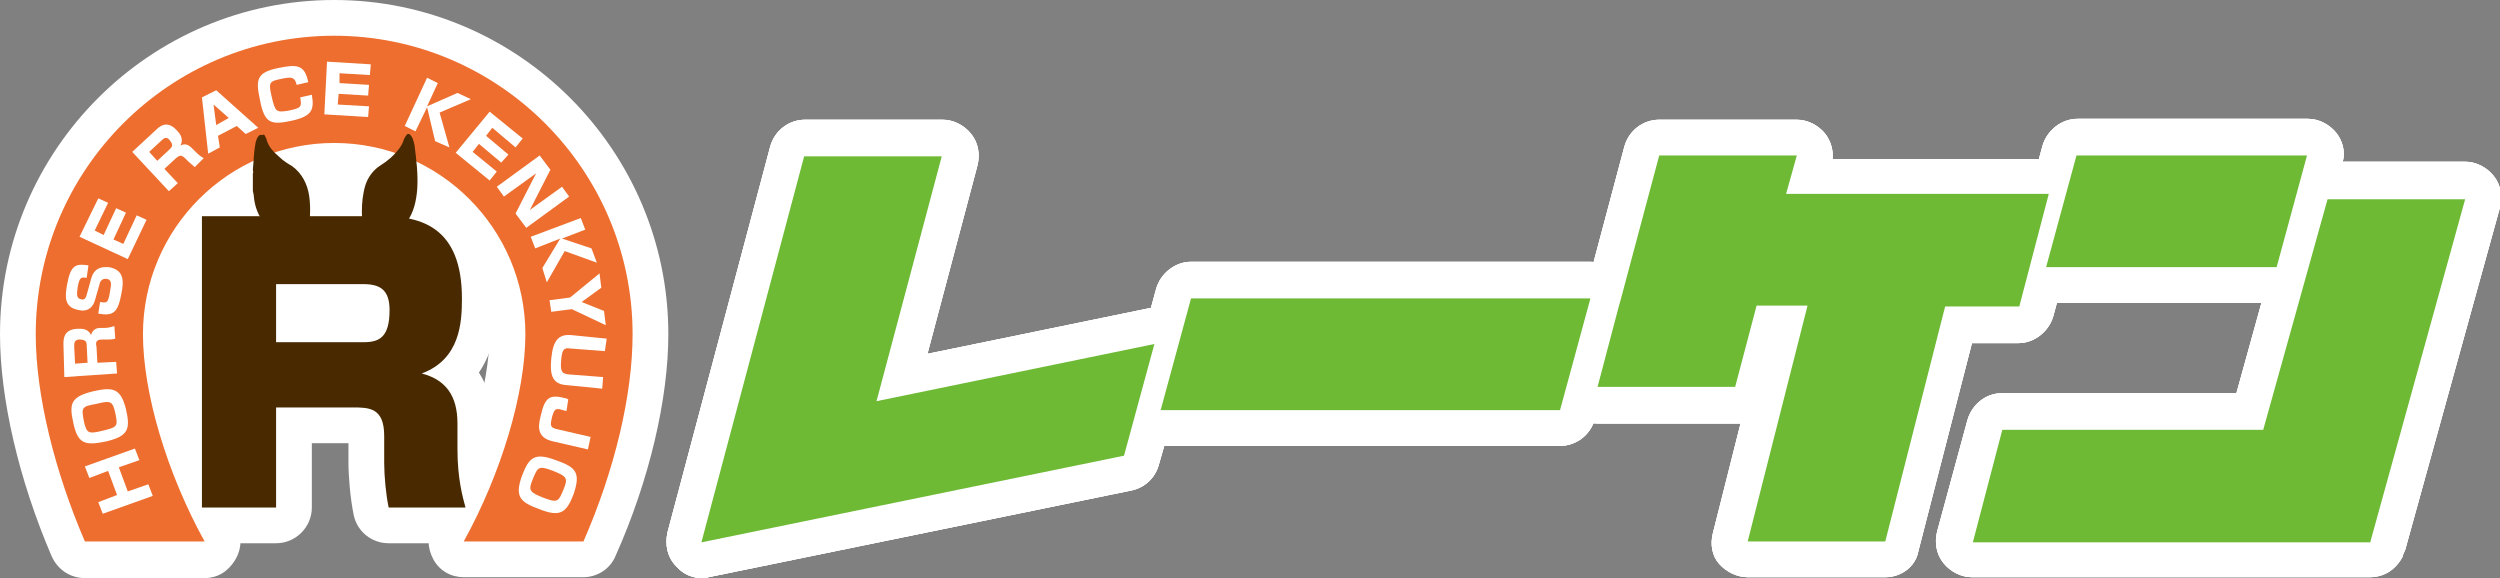 <svg xmlns="http://www.w3.org/2000/svg" xmlns:xlink="http://www.w3.org/1999/xlink" id="&#x30EC;&#x30A4;&#x30E4;&#x30FC;_1" x="0px" y="0px" viewBox="0 0 279.8 64.7" style="enable-background:new 0 0 279.8 64.7;" xml:space="preserve"><rect x="0" y="0" width="279.8" height="64.7" fill="#808080" stroke="none"/> <style type="text/css"> .st0{fill:#FFFFFF;} .st1{fill:#6EBA35;} .st2{fill:#ED6E2E;} .st3{fill:#482900;} </style> <g> <g> <g> <g> <g> <path class="st0" d="M78.6,64.7c-1.1,0-2.1-0.4-2.9-1.3c-1-1-1.3-2.4-1-3.8l11.5-43.2c0.5-1.8,2.1-3,3.9-3h15.4 c1.2,0,2.4,0.6,3.2,1.6c0.8,1,1,2.3,0.7,3.5l-5.6,21.1l24.8-5.1c1.4-0.3,2.8,0.2,3.7,1.2c1,1,1.3,2.4,1,3.8L129.7,52 c-0.4,1.5-1.6,2.6-3.1,2.9l-47.3,9.7C79.1,64.7,78.8,64.7,78.6,64.7z M93.1,21.5l-9,34l38.5-7.9l1-3.9l-24.8,5.1 c-1.4,0.3-2.8-0.2-3.7-1.2c-1-1-1.3-2.4-1-3.8l6-22.3H93.1z"></path> </g> <g> <path class="st0" d="M174.6,49.9h-44.7c-1.2,0-2.4-0.6-3.2-1.6c-0.8-1-1-2.3-0.7-3.5l3.4-12.5c0.5-1.7,2.1-3,3.9-3h44.7 c1.2,0,2.4,0.6,3.2,1.6c0.8,1,1,2.3,0.7,3.5l-3.4,12.5C178,48.7,176.4,49.9,174.6,49.9z M135.1,41.9h36.4l1.2-4.5h-36.4 L135.1,41.9z"></path> </g> <g> <path class="st0" d="M211,64.6h-15.4c-1.2,0-2.4-0.6-3.2-1.5s-1-2.2-0.7-3.4l3.1-12.3c-0.2,0-0.4,0-0.6,0h-15.4 c-1.2,0-2.4-0.6-3.2-1.6c-0.8-1-1-2.3-0.7-3.5l6.9-25.9c0.5-1.8,2.1-3,3.9-3h15.4c1.2,0,2.4,0.6,3.2,1.6 c0.6,0.8,0.9,1.8,0.8,2.8h24.2c1.2,0,2.4,0.6,3.2,1.6c0.8,1,1,2.3,0.7,3.5l-3.4,12.5c-0.5,1.7-2.1,3-3.9,3h-5.2l-6,23.3 C214.4,63.4,212.8,64.6,211,64.6z M200.8,56.6h7.1l6-23.3c0.5-1.8,2-3,3.9-3h5.2l1.2-4.5H200c-1.2,0-2.4-0.6-3.2-1.6 c-0.6-0.8-0.9-1.8-0.8-2.8h-7.1l-4.7,17.9h7.1l1.6-6.1c0.5-1.8,2.1-3,3.9-3h5.7c1.2,0,2.4,0.6,3.2,1.5s1,2.2,0.7,3.4 L200.8,56.6z"></path> </g> <g> <path class="st0" d="M265.2,64.6h-44.5c-1.2,0-2.4-0.6-3.2-1.6c-0.8-1-1-2.3-0.7-3.5l3.4-12.5c0.5-1.7,2-3,3.9-3l26.2,0 l2.8-10.1h-24c-1.2,0-2.4-0.6-3.2-1.6c-0.8-1-1-2.3-0.7-3.5l3.4-12.5c0.5-1.7,2.1-3,3.9-3h25.8c1.2,0,2.4,0.6,3.2,1.6 c0.7,0.9,1,2.1,0.7,3.2h13.7c1.2,0,2.4,0.6,3.2,1.6s1,2.3,0.7,3.5l-10.6,38.3c-0.1,0.2-0.2,0.5-0.3,0.7l0,0.1 C268.1,63.8,266.8,64.6,265.2,64.6z M226,56.6h36.3l8.4-30.4h-7.1l-6.3,22.9c-0.5,1.7-2.1,2.9-3.8,2.9l-26.2,0L226,56.6z M234.3,25.9h17.5l1.2-4.5h-17.5L234.3,25.9z"></path> </g> </g> <g> <g> <path class="st0" d="M78.6,64.7c-1.1,0-2.1-0.4-2.9-1.3c-1-1-1.3-2.4-1-3.8l11.5-43.2c0.5-1.8,2.1-3,3.9-3h15.4 c1.2,0,2.4,0.6,3.2,1.6c0.8,1,1,2.3,0.7,3.5l-5.6,21.1l24.8-5.1c1.4-0.3,2.8,0.2,3.7,1.2c1,1,1.3,2.4,1,3.8L129.7,52 c-0.4,1.5-1.6,2.6-3.1,2.9l-47.3,9.7C79.1,64.7,78.8,64.7,78.6,64.7z M93.1,21.5l-9,34l38.5-7.9l1-3.9l-24.8,5.1 c-1.4,0.3-2.8-0.2-3.7-1.2c-1-1-1.3-2.4-1-3.8l6-22.3H93.1z"></path> </g> <g> <path class="st0" d="M174.6,49.9h-44.7c-1.2,0-2.4-0.6-3.2-1.6c-0.8-1-1-2.3-0.7-3.5l3.4-12.5c0.5-1.7,2.1-3,3.9-3h44.7 c1.2,0,2.4,0.6,3.2,1.6c0.8,1,1,2.3,0.7,3.5l-3.4,12.5C178,48.7,176.4,49.9,174.6,49.9z M135.1,41.9h36.4l1.2-4.5h-36.4 L135.1,41.9z"></path> </g> <g> <path class="st0" d="M211,64.6h-15.4c-1.2,0-2.4-0.6-3.2-1.5s-1-2.2-0.7-3.4l3.1-12.3c-0.2,0-0.4,0-0.6,0h-15.4 c-1.2,0-2.4-0.6-3.2-1.6c-0.8-1-1-2.3-0.7-3.5l6.9-25.9c0.5-1.8,2.1-3,3.9-3h15.4c1.2,0,2.4,0.6,3.2,1.6 c0.6,0.8,0.9,1.8,0.8,2.8h24.2c1.2,0,2.4,0.6,3.2,1.6c0.8,1,1,2.3,0.7,3.5l-3.4,12.5c-0.5,1.7-2.1,3-3.9,3h-5.2l-6,23.3 C214.4,63.4,212.8,64.6,211,64.6z M200.8,56.6h7.1l6-23.3c0.5-1.8,2-3,3.9-3h5.2l1.2-4.5H200c-1.2,0-2.4-0.6-3.2-1.6 c-0.6-0.8-0.9-1.8-0.8-2.8h-7.1l-4.7,17.9h7.1l1.6-6.1c0.5-1.8,2.1-3,3.9-3h5.7c1.2,0,2.4,0.6,3.2,1.5s1,2.2,0.7,3.4 L200.8,56.6z"></path> </g> <g> <path class="st0" d="M265.2,64.6h-44.5c-1.2,0-2.4-0.6-3.2-1.6c-0.8-1-1-2.3-0.7-3.5l3.4-12.5c0.5-1.7,2-3,3.9-3l26.2,0 l2.8-10.1h-24c-1.2,0-2.4-0.6-3.2-1.6c-0.8-1-1-2.3-0.7-3.5l3.4-12.5c0.5-1.7,2.1-3,3.9-3h25.8c1.2,0,2.4,0.6,3.2,1.6 c0.7,0.9,1,2.1,0.7,3.2h13.7c1.2,0,2.4,0.6,3.2,1.6s1,2.3,0.7,3.5l-10.6,38.3c-0.1,0.2-0.2,0.5-0.3,0.7l0,0.1 C268.1,63.8,266.8,64.6,265.2,64.6z M226,56.6h36.3l8.4-30.4h-7.1l-6.3,22.9c-0.5,1.7-2.1,2.9-3.8,2.9l-26.2,0L226,56.6z M234.3,25.9h17.5l1.2-4.5h-17.5L234.3,25.9z"></path> </g> </g> <g> <g> <path class="st0" d="M78.6,64.7c-1.1,0-2.1-0.4-2.9-1.3c-1-1-1.3-2.4-1-3.8l11.5-43.2c0.5-1.8,2.1-3,3.9-3h15.4 c1.2,0,2.4,0.6,3.2,1.6c0.8,1,1,2.3,0.7,3.5l-5.6,21.1l24.8-5.1c1.4-0.3,2.8,0.2,3.7,1.2c1,1,1.3,2.4,1,3.8L129.7,52 c-0.4,1.5-1.6,2.6-3.1,2.9l-47.3,9.7C79.1,64.7,78.8,64.7,78.6,64.7z M93.1,21.5l-9,34l38.5-7.9l1-3.9l-24.8,5.1 c-1.4,0.3-2.8-0.2-3.7-1.2c-1-1-1.3-2.4-1-3.8l6-22.3H93.1z"></path> </g> <g> <path class="st0" d="M174.6,49.9h-44.7c-1.2,0-2.4-0.6-3.2-1.6c-0.8-1-1-2.3-0.7-3.5l3.4-12.5c0.5-1.7,2.1-3,3.9-3h44.7 c1.2,0,2.4,0.6,3.2,1.6c0.8,1,1,2.3,0.7,3.5l-3.4,12.5C178,48.7,176.4,49.9,174.6,49.9z M135.1,41.9h36.4l1.2-4.5h-36.4 L135.1,41.9z"></path> </g> <g> <path class="st0" d="M211,64.6h-15.4c-1.2,0-2.4-0.6-3.2-1.5s-1-2.2-0.7-3.4l3.1-12.3c-0.2,0-0.4,0-0.6,0h-15.4 c-1.2,0-2.4-0.6-3.2-1.6c-0.8-1-1-2.3-0.7-3.5l6.9-25.9c0.5-1.8,2.1-3,3.9-3h15.4c1.2,0,2.4,0.6,3.2,1.6 c0.6,0.8,0.9,1.8,0.8,2.8h24.2c1.2,0,2.4,0.6,3.2,1.6c0.8,1,1,2.3,0.7,3.5l-3.4,12.5c-0.5,1.7-2.1,3-3.9,3h-5.2l-6,23.3 C214.4,63.4,212.8,64.6,211,64.6z M200.8,56.6h7.1l6-23.3c0.5-1.8,2-3,3.9-3h5.2l1.2-4.5H200c-1.2,0-2.4-0.6-3.2-1.6 c-0.6-0.8-0.9-1.8-0.8-2.8h-7.1l-4.7,17.9h7.1l1.6-6.1c0.5-1.8,2.1-3,3.9-3h5.7c1.2,0,2.4,0.6,3.2,1.5s1,2.2,0.7,3.4 L200.8,56.6z"></path> </g> <g> <path class="st0" d="M265.2,64.6h-44.5c-1.2,0-2.4-0.6-3.2-1.6c-0.8-1-1-2.3-0.7-3.5l3.4-12.5c0.5-1.7,2-3,3.9-3l26.2,0 l2.8-10.1h-24c-1.2,0-2.4-0.6-3.2-1.6c-0.8-1-1-2.3-0.7-3.5l3.4-12.5c0.5-1.7,2.1-3,3.9-3h25.8c1.2,0,2.4,0.6,3.2,1.6 c0.7,0.9,1,2.1,0.7,3.2h13.7c1.2,0,2.4,0.6,3.2,1.6s1,2.3,0.7,3.5l-10.6,38.3c-0.1,0.2-0.2,0.5-0.3,0.7l0,0.1 C268.1,63.8,266.8,64.6,265.2,64.6z M226,56.6h36.3l8.4-30.4h-7.1l-6.3,22.9c-0.5,1.7-2.1,2.9-3.8,2.9l-26.2,0L226,56.6z M234.3,25.9h17.5l1.2-4.5h-17.5L234.3,25.9z"></path> </g> </g> </g> <g> <path class="st0" d="M65.3,64.6H51.9c-1.4,0-2.7-0.7-3.4-2s-0.7-2.7-0.1-4c3.9-7.1,6.4-15.4,6.4-21.3C54.8,27.8,47,20,37.4,20 S20,27.8,20,37.4c0,5.9,2.5,14.2,6.4,21.3c0.7,1.2,0.7,2.7-0.1,4s-2,2-3.4,2H9.5c-1.6,0-3-0.9-3.7-2.4C2.1,53.7,0,44.6,0,37.4 C0,16.8,16.8,0,37.4,0s37.4,16.8,37.4,37.4c0,7.2-2.1,16.3-5.9,24.8C68.3,63.7,66.8,64.6,65.3,64.6z M58.3,56.6h4.3 c2.7-6.8,4.2-13.7,4.2-19.2C66.8,21.2,53.6,8,37.4,8S8,21.2,8,37.4c0,5.5,1.5,12.4,4.2,19.2h4.3C13.7,49.9,12,43,12,37.4 C12,23.4,23.4,12,37.4,12s25.4,11.4,25.4,25.4C62.8,43,61.1,49.9,58.3,56.6z"></path> </g> <g> <g> <path class="st0" d="M52.1,60.8h-8.6c-1.9,0-3.5-1.3-3.9-3.1c-0.4-1.9-0.6-4.4-0.6-5.9v-2.2h-4.1v7.2c0,2.2-1.8,4-4,4h-8.3 c-2.2,0-4-1.8-4-4V24.2c0-2.2,1.8-4,4-4h20.2c11.3,0,12.9,8.3,12.9,13.2c0,1.6,0,5.2-2.1,8.3c1,1.5,1.5,3.5,1.5,5.7v2.9 c0,2.6,0.4,4.3,0.7,5.4l0,0.1c0.3,1.2,0,2.5-0.7,3.5C54.5,60.3,53.3,60.8,52.1,60.8z M47,52.8h0.3c-0.1-0.8-0.1-1.6-0.1-2.5 v-2.9c0-1.2-0.2-1.5-0.7-1.6c0.3,1,0.5,2,0.5,3v3C47,52.2,47,52.5,47,52.8z M26.6,52.8h0.3v-7.2c0-1.6,1-3,2.3-3.6 c-1.4-0.6-2.3-2-2.3-3.6v-6.5c0-1.6,0.9-2.9,2.2-3.6h-2.5V52.8z M42.7,42.1c0.2,0.1,0.4,0.1,0.5,0.2c0-0.1,0-0.1,0-0.2 c0,0,0-0.1,0-0.1C43.1,42,42.9,42,42.7,42.1z M43.4,28.2c2.6,0.9,4.1,3.2,4.1,6.5c0,0.5,0,1-0.1,1.5c0.2-0.6,0.2-1.5,0.2-2.7 C47.7,29.1,46.3,28.3,43.4,28.2z"></path> </g> </g> <g> <g> <path class="st0" d="M11.4,61.5c-0.6,0-1.2-0.1-1.7-0.4c-1-0.5-1.7-1.3-2.1-2.3l-0.5-1.3C7,57.1,7,56.6,7,56.1 c-0.3-0.4-0.6-0.8-0.7-1.3l-0.5-1.3c-0.7-2.1,0.3-4.4,2.4-5.1l5.6-2c1-0.4,2.1-0.3,3.1,0.1c1,0.5,1.7,1.3,2.1,2.3l0.5,1.3 c0.2,0.5,0.2,1,0.2,1.5c0.3,0.4,0.6,0.8,0.7,1.3l0.5,1.3c0.7,2.1-0.3,4.4-2.4,5.1l-5.6,2C12.3,61.4,11.9,61.5,11.4,61.5z"></path> </g> </g> <g> <g> <path class="st0" d="M10.3,53.7c-0.9,0-1.9-0.2-2.8-0.7c-2.4-1.3-2.9-3.8-3.2-4.8c-1-4.5,0.7-7.3,5.2-8.3c0,0,0,0,0,0 c1.5-0.3,3.3-0.6,5.1,0.2c2.6,1.2,3.2,4,3.4,4.9c0.3,1.1,0.7,3.2-0.3,5.2c-1.3,2.4-3.9,3-4.9,3.2C12.2,53.5,11.3,53.7,10.3,53.7 z M11.2,47.4c0,0,0.1,0,0.1,0.1c0.2-0.3,0.4-0.6,0.6-1c-0.3-0.3-0.6-0.5-0.9-0.6c0,0-0.1,0.1-0.1,0.1L11.2,47.4z M10.4,46.8 c0.2,0.2,0.5,0.4,0.8,0.6L10.9,46C10.7,46.2,10.5,46.5,10.4,46.8z M10.1,46.3L10.1,46.3z"></path> </g> </g> <g> <g> <path class="st0" d="M7.3,46.1c-1,0-1.9-0.4-2.6-1c-0.8-0.7-1.3-1.7-1.3-2.8l-0.2-3.7c-0.1-1.3,0.2-2.5,0.8-3.5 c0.5-0.9,1.8-2.4,4.5-2.5c0.6,0,1.1,0,1.6,0.1c0.3-0.1,0.7-0.1,1-0.2l0.5,0c0,0,0.1,0,0.1,0c1.2-0.4,2.5-0.2,3.5,0.5 c1,0.7,1.7,1.8,1.8,3l0.1,1.4c0,0.5,0,0.9-0.1,1.3c0.2,0.4,0.3,0.8,0.3,1.3l0.1,1.3c0.1,2.2-1.5,4.1-3.7,4.2l-5.9,0.4 C7.4,46.1,7.4,46.1,7.3,46.1z"></path> </g> </g> <g> <g> <path class="st0" d="M11.7,39.2c-0.5,0-1,0-1.6-0.2c-0.3-0.1-0.7-0.2-1-0.3c-0.4,0-0.8,0-1.1-0.1c-1-0.2-5.6-1.4-4.5-7.4 c0.5-2.4,2-6.3,7.1-5.4c0.1,0,0.3,0.1,0.4,0.1c0.6-0.1,1.2,0,1.8,0.1c1.4,0.3,5.7,1.6,4.6,7.6C16.9,36.2,15.5,39.2,11.7,39.2z M9.7,32.2c0.1,0.4,0.4,0.8,0.7,1.1c0.3-0.2,0.7-0.5,0.9-0.7c-0.1-0.4-0.3-0.8-0.6-1.1C10.3,31.7,9.9,31.9,9.7,32.2z"></path> </g> </g> <g> <g> <path class="st0" d="M14.3,33.1c-0.6,0-1.2-0.1-1.7-0.4l-5.4-2.5c-1-0.5-1.7-1.3-2.1-2.3c-0.4-1-0.3-2.1,0.1-3.1l2-4.3 c0.9-2,3.3-2.9,5.3-1.9l1.1,0.5c0.3,0.2,0.6,0.3,0.9,0.6c0,0,0,0,0.1,0l1,0.5c0.4,0,0.9,0.2,1.3,0.4l1.1,0.5 c2,0.9,2.9,3.3,1.9,5.3l-2.1,4.4c-0.5,1-1.3,1.7-2.3,2.1C15.2,33,14.8,33.1,14.3,33.1z"></path> </g> </g> <g> <g> <path class="st0" d="M18.9,25.4c-1.1,0-2.1-0.4-2.9-1.3l-4.1-4.3c-0.7-0.8-1.1-1.8-1.1-2.9c0-1.1,0.5-2.1,1.3-2.8l2.7-2.5 c0,0,0,0,0,0c2.4-2.3,5.7-2.2,8,0.3c0.4,0.4,0.7,0.9,1,1.3c0.3,0.2,0.5,0.4,0.8,0.7l0.4,0.4c0,0,0.1,0.1,0.1,0.1 c1,0.7,1.7,1.8,1.8,3s-0.3,2.5-1.2,3.3l-1,1c-0.3,0.3-0.7,0.6-1.1,0.7c-0.2,0.4-0.5,0.7-0.8,1l-1,0.9 C20.8,25,19.9,25.4,18.9,25.4z"></path> </g> </g> <g> <g> <path class="st0" d="M23.3,21.2c-0.6,0-1.3-0.2-1.9-0.5c-1.2-0.6-1.9-1.8-2.1-3.1l-0.7-6.3c-0.2-1.6,0.6-3.2,2.1-4l1.6-0.8 c1.5-0.8,3.3-0.5,4.5,0.5l4.8,4.2c1,0.9,1.5,2.2,1.3,3.5c-0.2,1.3-1,2.5-2.1,3.1l-1.3,0.7c-0.5,0.3-1.1,0.4-1.6,0.4 c-0.3,0.4-0.8,0.8-1.3,1.1l-1.3,0.7C24.6,21.1,23.9,21.2,23.3,21.2z"></path> </g> </g> <g> <g> <path class="st0" d="M31.2,17.7c-2.2,0-5-0.9-6-5.6c-0.4-1.7-1.4-7,5.2-8.3c5.6-1.2,7.5,1.9,8.1,4.7c0,0.2,0.1,0.4,0.1,0.6 c0.1,0.3,0.2,0.6,0.3,0.9c0.5,2.3,0.4,6.4-5.3,7.6C33,17.5,32.1,17.7,31.2,17.7z M31.2,10.7c0.2,0.2,0.4,0.3,0.7,0.4l0.4-0.1 c0.2-0.2,0.3-0.5,0.5-0.7c-0.3-0.2-0.6-0.4-0.9-0.6C31.5,10.1,31.3,10.4,31.2,10.7z"></path> </g> </g> <g> <g> <path class="st0" d="M41.3,17.1c-0.1,0-0.1,0-0.2,0l-4.9-0.3c-2.2-0.1-3.9-2-3.8-4.2l0.3-5.9c0.1-2.2,2-3.9,4.2-3.8l4.8,0.3 c1.1,0.1,2.1,0.5,2.8,1.3c0.7,0.8,1.1,1.8,1,2.9l-0.1,1.2c0,0.4-0.1,0.7-0.2,1c0,0,0,0,0,0.1l-0.1,1.1c0.1,0.4,0.2,0.9,0.1,1.3 l-0.1,1.2C45.1,15.5,43.4,17.1,41.3,17.1z"></path> </g> </g> <g> <g> <path class="st0" d="M50.3,20.5c-0.6,0-1.1-0.1-1.7-0.4l-1.6-0.7c-0.4-0.2-0.7-0.4-1-0.7c-0.4-0.1-0.8-0.2-1.2-0.3l-1.2-0.6 c-1-0.4-1.7-1.3-2.1-2.3c-0.4-1-0.3-2.1,0.1-3.1l2.5-5.4c0.4-1,1.3-1.7,2.3-2.1c1-0.4,2.1-0.3,3.1,0.1l1.2,0.6 c0.4,0.2,0.7,0.4,1,0.7c0.4,0.1,0.8,0.2,1.1,0.3l1.5,0.7c1.4,0.7,2.3,2.1,2.3,3.7s-0.9,3-2.4,3.6L54,14.9l0.2,0.6 c0.4,1.5-0.1,3.1-1.3,4.1C52.2,20.2,51.3,20.5,50.3,20.5z"></path> </g> </g> <g> <g> <path class="st0" d="M54.8,24.2c-0.9,0-1.8-0.3-2.5-0.9l-3.8-3.1c-0.8-0.7-1.3-1.6-1.4-2.7c-0.1-1.1,0.2-2.1,0.9-2.9l3.8-4.6 c0.7-0.8,1.6-1.3,2.7-1.4c1.1-0.1,2.1,0.2,2.9,0.9l3.7,3c1.7,1.4,2,3.9,0.6,5.6l-0.8,1c-0.2,0.3-0.5,0.5-0.8,0.7c0,0,0,0,0,0.1 l-0.7,0.8c-0.2,0.4-0.4,0.8-0.7,1.2l-0.8,1C57.1,23.7,56,24.2,54.8,24.2z"></path> </g> </g> <g> <g> <path class="st0" d="M58.9,29.4c-1.2,0-2.5-0.6-3.2-1.7l-1.2-1.6c-0.2-0.3-0.4-0.7-0.5-1c-0.3-0.2-0.6-0.5-0.8-0.8l-0.8-1.1 c-0.6-0.9-0.9-1.9-0.7-3s0.7-2,1.6-2.6l4.8-3.5c1.8-1.3,4.3-0.9,5.6,0.9l1.2,1.6c0.2,0.3,0.4,0.7,0.5,1c0.3,0.2,0.6,0.5,0.8,0.8 l0.8,1.1c0.6,0.9,0.9,1.9,0.7,3c-0.2,1-0.7,2-1.6,2.6l-4.8,3.5C60.5,29.1,59.7,29.4,58.9,29.4z"></path> </g> </g> <g> <g> <path class="st0" d="M61.3,35.6c-0.1,0-0.2,0-0.3,0c-1.6-0.1-2.9-1.1-3.4-2.6l-0.6-1.6c-0.1-0.4-0.2-0.8-0.2-1.2 c-0.2-0.3-0.5-0.7-0.6-1.1l-0.5-1.3c-0.4-1-0.3-2.1,0.1-3.1c0.4-1,1.2-1.7,2.2-2.1l5.6-2.1c1-0.4,2.1-0.3,3.1,0.1 c1,0.4,1.7,1.2,2.1,2.2l0.5,1.3c0.1,0.4,0.2,0.8,0.2,1.2c0.2,0.3,0.4,0.7,0.6,1l0.6,1.6c0.5,1.5,0.2,3.1-0.9,4.2 c-1.1,1.1-2.8,1.5-4.2,0.9L65.1,33l-0.3,0.5C64.1,34.8,62.7,35.6,61.3,35.6z"></path> </g> </g> <g> <g> <path class="st0" d="M67.9,40.4c-0.6,0-1.1-0.1-1.6-0.4l-2.8-1.3l-1.2,0.2c-2.2,0.3-4.2-1.3-4.5-3.5l-0.2-1.3 c-0.1-1.1,0.2-2.1,0.8-3c0.6-0.8,1.6-1.4,2.7-1.5l1.2-0.2l2.4-2c1.1-0.9,2.7-1.1,4-0.6c1.3,0.5,2.3,1.8,2.5,3.2l0.2,1.6 c0.1,0.5,0,0.9-0.1,1.4c0.2,0.4,0.3,0.8,0.4,1.3l0.2,1.6c0.2,1.4-0.4,2.9-1.6,3.7C69.6,40.1,68.7,40.4,67.9,40.4z"></path> </g> </g> <g> <g> <path class="st0" d="M67.4,47.5c-0.1,0-0.2,0-0.4,0l-4-0.4c-1.4-0.1-5.9-1-5.4-7.3c0.6-6.3,5.2-6.3,6.6-6.2l4,0.4 c2.2,0.2,3.8,2.1,3.6,4.3l-0.1,1.4c0,0.5-0.2,1-0.4,1.4c0.1,0.5,0.2,0.9,0.1,1.5l-0.1,1.3c-0.1,1.1-0.6,2-1.4,2.7 C69.2,47.1,68.3,47.5,67.4,47.5z"></path> </g> </g> <g> <g> <path class="st0" d="M65.8,54.3c-0.3,0-0.6,0-0.9-0.1l-3.9-0.9c-2.9-0.7-4-2.7-4.3-3.7c-0.5-1.4-0.2-2.8,0-3.8 c0.3-1.1,0.8-3.1,2.6-4.4c2-1.3,4.2-0.8,5.2-0.6l0.3,0.1c2,0.5,3.3,2.5,3,4.5c0.8,0.3,1.4,0.9,1.9,1.6c0.6,0.9,0.7,2,0.5,3 l-0.3,1.3C69.2,53.1,67.6,54.3,65.8,54.3z"></path> </g> </g> <g> <g> <path class="st0" d="M62.2,61.4c-1.1,0-2.2-0.3-3.1-0.6h0c-1.5-0.5-3.1-1.2-4.2-2.9c-1.5-2.4-0.5-5.1-0.2-5.9 c0.4-1.1,1.1-3.1,3.1-4.2c2.4-1.3,4.9-0.4,5.8,0c1.1,0.4,3.2,1.2,4.3,3.1c1.3,2.3,0.4,4.8,0,5.8c-0.6,1.5-1.4,3.2-3.3,4.2 C63.8,61.2,63,61.4,62.2,61.4z M60.6,54c0.1,0.3,0.2,0.7,0.4,1c0,0,0.1,0,0.1,0l0.5-1.4c0,0-0.1-0.1-0.1-0.1 C61.3,53.6,60.9,53.7,60.6,54z M61.7,53.6l-0.5,1.4c0.3-0.1,0.6-0.3,0.9-0.5C62,54.2,61.9,53.9,61.7,53.6z"></path> </g> </g> <g> <g> <path class="st0" d="M32.5,31c-0.6,0-1.2-0.1-1.8-0.4c-4.6-2.1-6-5.7-6.3-8.3c0-0.1,0-0.2,0-0.2l0-0.3c0-0.2,0-0.4,0-0.6v-1.9 c0-0.2,0-0.5,0.1-0.7c0.1-1.1,0.2-2.3,0.4-3.5c0.3-1.5,1.1-2.7,2.3-3.5c0.6-0.4,1.4-0.6,2.2-0.6h0.3c1.1,0,2.2,0.5,3,1.3 c0.5,0.6,0.9,1.2,1.1,1.9c0.1,0.1,0.2,0.2,0.4,0.3c0.2,0.2,0.6,0.5,1,0.7c1.9,1.4,3.1,3.4,3.5,6c0.3,2.1,0.1,4-0.1,5.4 c-0.1,0.6-0.7,2.8-3.3,3.5c0,0,0,0-0.1,0C34.2,30.7,33.3,31,32.5,31z M35.2,29.9C35.2,30,35.2,30,35.2,29.9 C35.2,30,35.2,30,35.2,29.9z M30.4,25.3C30.4,25.3,30.4,25.3,30.4,25.3C30.4,25.3,30.4,25.3,30.4,25.3z M24.6,17.7 C24.6,17.7,24.6,17.7,24.6,17.7C24.6,17.7,24.6,17.7,24.6,17.7z M25.9,16.5C25.9,16.5,25.9,16.5,25.9,16.5 C25.9,16.5,25.9,16.5,25.9,16.5z M33.7,14.4L33.7,14.4L33.7,14.4z"></path> </g> <g> <path class="st0" d="M42.5,31c-0.9,0-1.7-0.3-2.5-0.8c-1.7-0.3-3-1.7-3.3-3.5c-0.2-0.9-0.3-1.9-0.3-2.9c0-1.1,0-2.7,0.6-4.4 c0.6-1.8,1.7-3.2,3.2-4.2c0.5-0.3,0.8-0.6,1.1-0.9c0.4-1.4,1.3-2.2,1.9-2.6c0.7-0.4,1.4-0.7,2.2-0.7h0.3c1,0,2,0.4,2.7,1.1 c1.5,1.4,1.7,3.1,1.8,3.7c0.2,1.5,0.4,3.4,0.3,5.5c-0.1,2.3-0.8,4.4-2,6c-1.3,1.8-3,2.7-4.2,3.3C43.8,30.8,43.1,31,42.5,31z M39.9,30.1C39.9,30.1,39.9,30.1,39.9,30.1C39.9,30.1,39.9,30.1,39.9,30.1z M44.5,25.3C44.5,25.3,44.5,25.3,44.5,25.3 C44.5,25.3,44.5,25.3,44.5,25.3z M41.4,22.3C41.4,22.3,41.4,22.3,41.4,22.3C41.4,22.3,41.4,22.3,41.4,22.3z M41.3,14.5 C41.3,14.5,41.3,14.5,41.3,14.5C41.3,14.5,41.3,14.5,41.3,14.5z"></path> </g> </g> </g> <g> <g> <g> <path class="st1" d="M90,17.5h15.4l-7.3,27.4l31.1-6.4L125.8,51l-47.3,9.7L90,17.5z"></path> </g> <g> <path class="st1" d="M129.9,45.9l3.4-12.5h44.7l-3.4,12.5H129.9z"></path> </g> <g> <path class="st1" d="M211,60.6h-15.4l6.7-26.4h-5.7l-2.4,9.1h-15.4l2.4-9.1l0.2-0.7l4.3-16.1h15.4l-1.2,4.3h29.4L226,34.3h-8.3 L211,60.6z"></path> </g> <g> <path class="st1" d="M224.1,48.1l29.2,0l7.2-25.8h15.4l-10.6,38.3l0,0.1h-44.5L224.1,48.1z M229,29.9l3.4-12.5h25.8l-3.4,12.5 H229z"></path> </g> </g> <g> <path class="st2" d="M37.4,4C19,4,4,19,4,37.4c0,6.8,2.1,15.3,5.5,23.2h13.4C18.7,53,16,44,16,37.4C16,25.6,25.6,16,37.4,16 s21.4,9.6,21.4,21.4c0,6.6-2.7,15.6-6.9,23.2h13.4c3.5-8,5.5-16.4,5.5-23.2C70.8,19,55.8,4,37.4,4z"></path> </g> <g> <g> <path class="st3" d="M42.8,24.2c4.3,0,8.9,1.2,8.9,9.2c0,2.7-0.2,6.8-4.5,8.4c2.7,0.7,4,2.5,4,5.6v2.9c0,3.3,0.6,5.4,0.9,6.5 h-8.6c-0.3-1.4-0.5-3.5-0.5-5v-3c0-3.2-1.7-3.2-3.6-3.2h-8.5v11.2h-8.3V24.2H42.8z M30.9,31.8v6.5h9.8c1.8,0,2.9-0.6,2.9-3.6 c0-2.2-1-2.9-2.9-2.9H30.9z"></path> </g> </g> <g> <g> <path class="st0" d="M11,56.2l2.1-0.8l-1-2.7L10,53.5l-0.5-1.3l5.6-2l0.5,1.3l-2.3,0.8l1,2.7l2.3-0.8l0.5,1.3l-5.6,2L11,56.2z"></path> </g> </g> <g> <g> <path class="st0" d="M10.4,43.8c2.2-0.5,3.1-0.4,3.7,2c0.5,2.2,0.3,3-2.2,3.6c-2.4,0.5-3.2,0.3-3.7-2.1 C7.7,45.1,8,44.4,10.4,43.8z M9.4,47.2c0.3,1.3,0.5,1.4,2.1,1c1.7-0.4,1.7-0.5,1.4-2c-0.3-1.3-0.5-1.4-2.1-1 C9.1,45.5,9.1,45.6,9.4,47.2z"></path> </g> </g> <g> <g> <path class="st0" d="M7.1,38.5c0-0.7,0.1-1.6,1.5-1.7c0.5,0,1.2-0.1,1.6,0.7c0.1-0.5,0.5-0.8,1-0.8l0.5,0c0.6,0,1-0.2,1.1-0.2 l0.1,1.4c-0.3,0.1-0.6,0.1-0.9,0.1l-0.6,0c-0.7,0-0.7,0.4-0.6,0.8l0.1,1.8l2.1-0.1l0.1,1.3l-5.9,0.4L7.1,38.5z M8.4,40.7 l1.4-0.1l-0.1-2c0-0.4-0.2-0.6-0.8-0.6c-0.5,0-0.6,0.3-0.6,0.7L8.4,40.7z"></path> </g> </g> <g> <g> <path class="st0" d="M9.7,31.1c-0.6-0.1-0.8-0.1-1,1c-0.1,0.8-0.2,1.3,0.4,1.4c0.3,0.1,0.5-0.1,0.6-0.5l0.5-1.8 c0.4-1.5,1.6-1.3,2-1.3c1.6,0.3,1.7,1.4,1.4,2.9c-0.4,2.2-0.9,2.6-2.6,2.3l0.2-1.3c0.7,0.1,0.9,0.2,1.1-1.1 c0.2-1,0.2-1.4-0.4-1.5c-0.2,0-0.5,0-0.7,0.4l-0.6,2.1c-0.3,0.9-1,1.2-1.8,1c-1.7-0.3-1.5-1.6-1.3-2.8c0.4-2.3,1-2.4,2.4-2.2 L9.7,31.1z"></path> </g> </g> <g> <g> <path class="st0" d="M11,22.2l1.1,0.5l-1.5,3.1l1,0.5l1.4-3l1.1,0.5l-1.4,3l1.1,0.5l1.5-3.2l1.1,0.5l-2.1,4.4l-5.4-2.5L11,22.2z "></path> </g> </g> <g> <g> <path class="st0" d="M17.5,14.5c0.5-0.5,1.3-1,2.3,0.1c0.3,0.3,0.8,0.9,0.4,1.7c0.5-0.3,0.9-0.1,1.3,0.3l0.4,0.4 c0.4,0.4,0.7,0.6,0.9,0.7l-1,1c-0.2-0.2-0.5-0.4-0.7-0.6l-0.4-0.4c-0.5-0.5-0.7-0.2-1,0l-1.3,1.2l1.5,1.6l-1,0.9L14.8,17 L17.5,14.5z M16.7,17l0.9,1l1.4-1.3c0.3-0.3,0.4-0.5,0-1c-0.3-0.4-0.6-0.3-0.9,0L16.7,17z"></path> </g> </g> <g> <g> <path class="st0" d="M28.9,14.3L27.5,15l-1-0.9l-2.1,1.1l0.2,1.3l-1.3,0.7l-0.7-6.3l1.6-0.8L28.9,14.3z M23.9,11.7l0.3,2.3 l1.4-0.8L23.9,11.7z"></path> </g> </g> <g> <g> <path class="st0" d="M33.2,9.5c-0.2-0.9-0.6-0.9-1.6-0.7c-1.4,0.3-1.6,0.3-1.2,2c0.4,1.7,0.5,1.8,1.8,1.6 c1.5-0.3,1.6-0.4,1.4-1.5l1.3-0.3c0.3,1.7,0,2.4-2.2,2.9c-2.3,0.5-3.1,0.4-3.6-2.3c-0.5-2.3-0.4-3.1,2.1-3.6 c2-0.4,2.9-0.4,3.3,1.6L33.2,9.5z"></path> </g> </g> <g> <g> <path class="st0" d="M41.5,7.2l-0.1,1.2L38,8.2L38,9.3l3.3,0.2l-0.1,1.2l-3.3-0.2l-0.1,1.2l3.5,0.2l-0.1,1.2l-4.9-0.3l0.3-5.9 L41.5,7.2z"></path> </g> </g> <g> <g> <path class="st0" d="M51.2,10.4l1.5,0.7l-3.5,1.5l1.1,3.9l-1.6-0.7L47.8,12l-1.3,2.7l-1.2-0.6l2.5-5.4l1.2,0.6l-1.2,2.6 L51.2,10.4z"></path> </g> </g> <g> <g> <path class="st0" d="M58.5,15.5l-0.8,1l-2.6-2.2l-0.7,0.9l2.5,2.1l-0.8,0.9l-2.5-2.1L52.9,17l2.7,2.2l-0.8,1L51,17.1l3.8-4.6 L58.5,15.5z"></path> </g> </g> <g> <g> <path class="st0" d="M61.6,19l-2.3,4.5l3.6-2.6l0.8,1.1l-4.8,3.5l-1.2-1.6l2.3-4.5l-3.6,2.6l-0.8-1.1l4.8-3.5L61.6,19z"></path> </g> </g> <g> <g> <path class="st0" d="M66.2,27.8l0.6,1.6l-3.6-1.3l-2,3.5L60.7,30l2-3.3l-2.8,1.1l-0.5-1.3l5.6-2.1l0.5,1.3l-2.6,1L66.2,27.8z"></path> </g> </g> <g> <g> <path class="st0" d="M67.3,32.2l-2.2,1.6l2.5,1l0.2,1.6L64,34.6l-2.3,0.3l-0.2-1.3l2.3-0.3l3.3-2.7L67.3,32.2z"></path> </g> </g> <g> <g> <path class="st0" d="M67.7,39.3l-3.9-0.3c-0.7-0.1-0.9,0.1-1,1.4c-0.1,1.2,0.1,1.4,0.8,1.5l3.9,0.3l-0.1,1.3l-4-0.4 c-1.5-0.1-1.9-1-1.7-3c0.2-2,0.8-2.7,2.2-2.6l4,0.4L67.7,39.3z"></path> </g> </g> <g> <g> <path class="st0" d="M65.8,50.3l-3.9-0.9c-1.8-0.4-1.7-1.6-1.4-2.8c0.5-2.2,1-2.5,2.9-2l0.2,0.1L63.4,46c-0.1,0-0.7-0.2-0.8-0.2 c-0.5-0.1-0.6,0.2-0.8,0.8c-0.2,0.9-0.3,1.2,0.4,1.4l3.9,0.9L65.8,50.3z"></path> </g> </g> <g> <g> <path class="st0" d="M60.4,57c-2.2-0.8-2.8-1.4-2-3.7c0.8-2.1,1.4-2.7,3.8-1.8c2.3,0.8,2.8,1.4,2,3.8 C63.4,57.4,62.7,57.9,60.4,57z M63.1,54.7c0.5-1.2,0.3-1.4-1.2-2c-1.6-0.6-1.7-0.5-2.3,1c-0.5,1.2-0.3,1.4,1.2,2 C62.4,56.3,62.5,56.2,63.1,54.7z"></path> </g> </g> <g> <g> <path class="st3" d="M29.5,15c0.1,0.1,0.2,0.3,0.3,0.5c0.2,0.9,0.8,1.5,1.5,2.1c0.4,0.4,0.9,0.7,1.4,1c1.1,0.8,1.7,2,1.9,3.3 c0.2,1.4,0.1,2.7-0.1,4.1c0,0.2-0.1,0.2-0.3,0.3c-0.5,0.1-1,0.3-1.4,0.6C32.5,27,32.4,27,32.3,27c-2.2-1-3.7-2.6-3.9-5.1 c0-0.2-0.1-0.4-0.1-0.6v-1.9c0.1-0.1,0-0.2,0-0.4c0.1-1,0.1-2,0.3-3c0.1-0.4,0.2-0.7,0.5-0.9H29.5z"></path> </g> <g> <path class="st3" d="M45.8,15c0.4,0.3,0.5,0.8,0.6,1.3c0.2,1.6,0.4,3.2,0.3,4.8c-0.1,1.4-0.4,2.7-1.2,3.8 c-0.7,1-1.7,1.6-2.8,2.1c-0.1,0-0.2,0.1-0.3,0c-0.5-0.4-1-0.6-1.5-0.7c-0.2,0-0.2-0.1-0.2-0.3c-0.1-0.8-0.2-1.5-0.2-2.3 c0-1,0.1-2,0.4-3c0.3-0.9,0.9-1.7,1.7-2.2c0.8-0.5,1.5-1.1,2.1-1.9c0.2-0.3,0.4-0.6,0.5-1c0.1-0.2,0.2-0.4,0.4-0.6H45.8z"></path> </g> </g> </g> </g> </svg>
